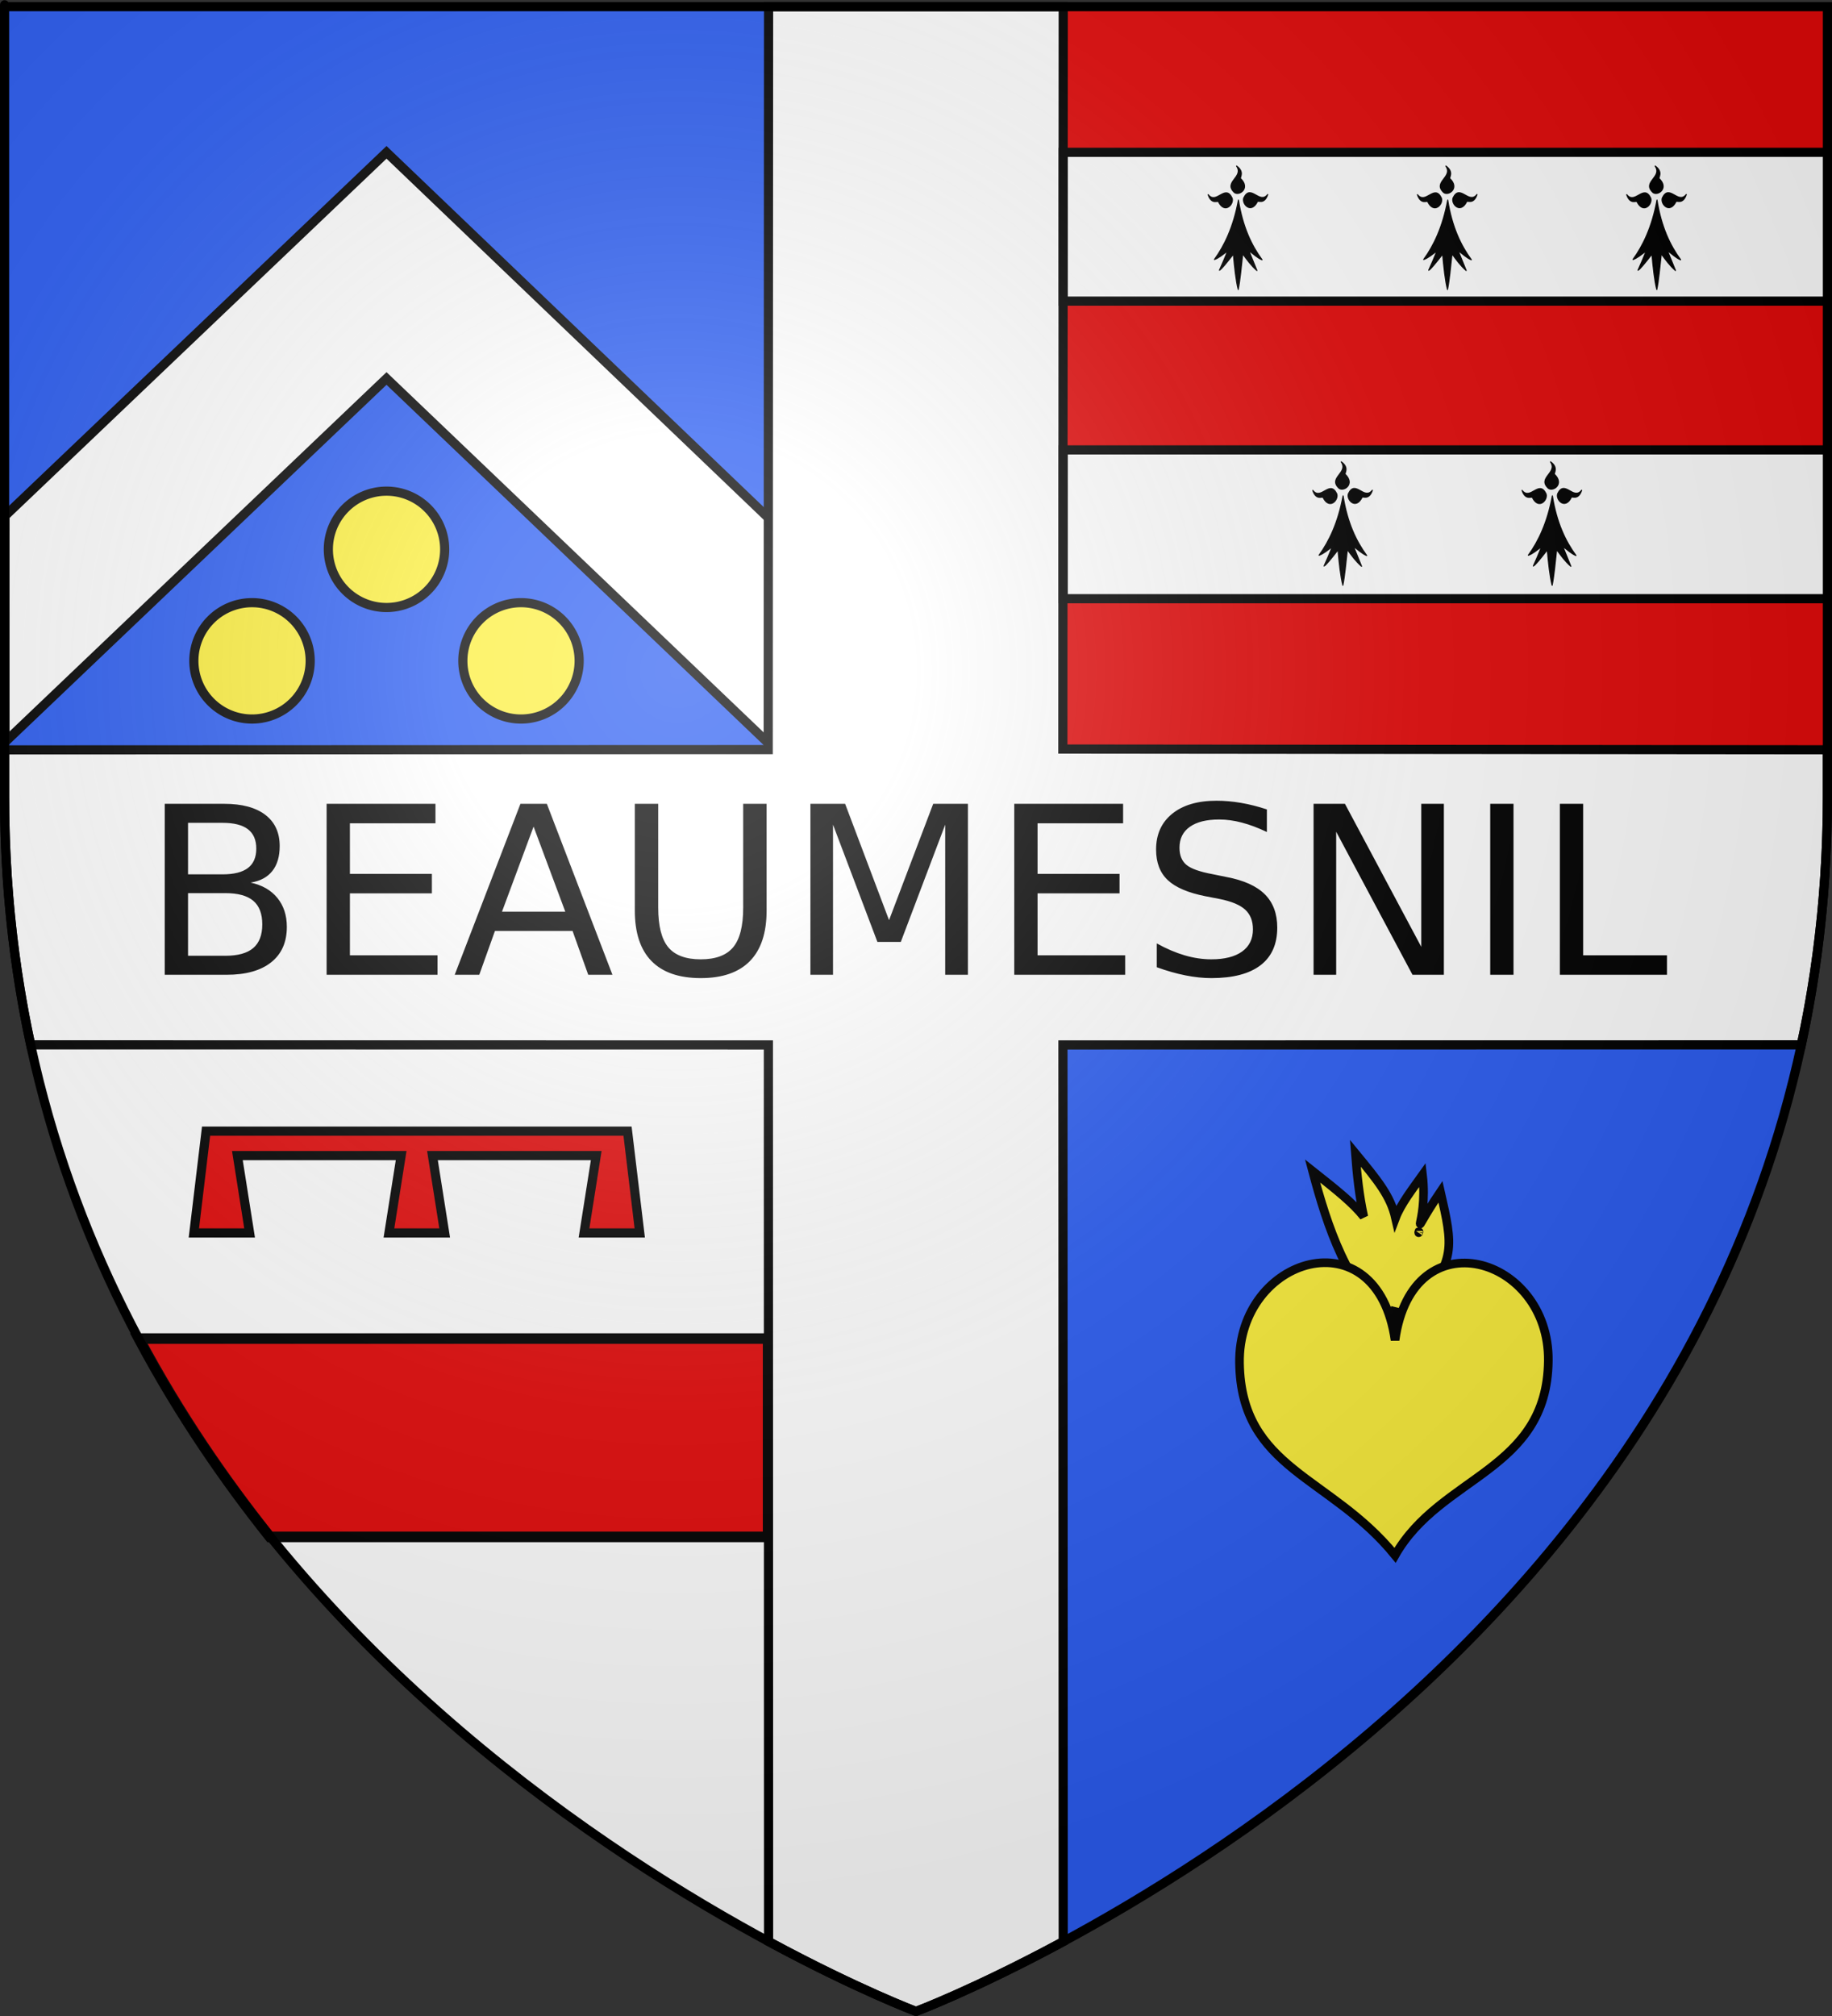 <?xml version="1.0" encoding="UTF-8" standalone="no"?>
<svg
   xmlns:dc="http://purl.org/dc/elements/1.1/"
   xmlns:cc="http://web.resource.org/cc/"
   xmlns:rdf="http://www.w3.org/1999/02/22-rdf-syntax-ns#"
   xmlns:svg="http://www.w3.org/2000/svg"
   xmlns="http://www.w3.org/2000/svg"
   xmlns:xlink="http://www.w3.org/1999/xlink"
   xmlns:sodipodi="http://sodipodi.sourceforge.net/DTD/sodipodi-0.dtd"
   xmlns:inkscape="http://www.inkscape.org/namespaces/inkscape"
   height="660"
   width="600"
   version="1.0"
   id="svg2"
   sodipodi:version="0.32"
   inkscape:version="0.44.1"
   sodipodi:docname="Blason ville fr Beaumesnil  (Eure).svg"
   sodipodi:docbase="C:\Documents and Settings\Standard\Mes documents\aaaOuiqui\Blasons\Blasons Eure"
   inkscape:export-filename="/Users/olivier/Desktop/Blason Rouge/Blason_Vide_3D.png"
   inkscape:export-xdpi="144"
   inkscape:export-ydpi="144">
  <rect width="100%" height="100%" fill="#333333" stroke="none"/>
  <sodipodi:namedview
     inkscape:window-height="712"
     inkscape:window-width="1024"
     inkscape:pageshadow="2"
     inkscape:pageopacity="0.0"
     guidetolerance="10.0"
     gridtolerance="10.0"
     objecttolerance="10.0"
     borderopacity="1.0"
     bordercolor="#666666"
     pagecolor="#ffffff"
     id="base"
     showgrid="false"
     height="660px"
     inkscape:zoom="0.63"
     inkscape:cx="633.32847"
     inkscape:cy="82.360405"
     inkscape:window-x="-4"
     inkscape:window-y="-4"
     inkscape:current-layer="layer3"
     showguides="true"
     inkscape:guide-bbox="true" />
  <desc
     id="desc4">Flag of Canton of Valais (Wallis)</desc>
  <defs
     id="defs6">
    <linearGradient
       id="linearGradient2893">
      <stop
         style="stop-color:white;stop-opacity:0.314;"
         offset="0"
         id="stop2895" />
      <stop
         id="stop2897"
         offset="0.19"
         style="stop-color:white;stop-opacity:0.251;" />
      <stop
         style="stop-color:#6b6b6b;stop-opacity:0.125;"
         offset="0.6"
         id="stop2901" />
      <stop
         style="stop-color:black;stop-opacity:0.125;"
         offset="1"
         id="stop2899" />
    </linearGradient>
    <radialGradient
       inkscape:collect="always"
       xlink:href="#linearGradient2893"
       id="radialGradient3163"
       gradientUnits="userSpaceOnUse"
       gradientTransform="matrix(1.353,0,0,1.349,-77.629,-85.747)"
       cx="221.445"
       cy="226.331"
       fx="221.445"
       fy="226.331"
       r="300" />
  </defs>
  <g
     inkscape:groupmode="layer"
     id="layer3"
     inkscape:label="Fond écu"
     style="display:inline">
    <path
       id="path2855"
       style="fill:#2b5df2;fill-opacity:1;fill-rule:evenodd;stroke:none;stroke-width:1px;stroke-linecap:butt;stroke-linejoin:miter;stroke-opacity:1"
       d="M 300,658.5 C 300,658.5 598.5,546.18 598.5,260.728 C 598.5,-24.723 598.5,2.176 598.5,2.176 L 1.5,2.176 L 1.5,260.728 C 1.5,546.18 300,658.5 300,658.5 z "
       sodipodi:nodetypes="cccccc" />
    <path
       style="fill:#e20909;fill-rule:evenodd;stroke:none;stroke-width:1px;stroke-linecap:butt;stroke-linejoin:miter;stroke-opacity:1;fill-opacity:1"
       d="M 348.503,1.717 L 598.796,1.717 L 598.796,245.837 L 347.941,244.715 L 348.503,1.717 z "
       id="path12274" />
    <path
       style="fill:white;fill-opacity:1;fill-rule:evenodd;stroke:none;stroke-width:1px;stroke-linecap:butt;stroke-linejoin:miter;stroke-opacity:1;display:inline"
       d="M 9.812 340.938 C 44.484 503.819 179.341 596.667 252.375 635.969 L 252.375 340.938 L 9.812 340.938 z "
       id="path14056" />
    <path
       style="fill:#e20909;fill-opacity:1;fill-rule:evenodd;stroke:black;stroke-width:3.459;stroke-linecap:butt;stroke-linejoin:miter;stroke-miterlimit:4;stroke-dasharray:none;stroke-opacity:1;display:inline"
       d="M 45.48,438.23 C 58.922,463.369 73.642,484.615 88.388,503.156 L 251.566,503.156 L 251.566,438.23 L 45.48,438.23 z "
       id="path14946"
       sodipodi:nodetypes="ccccc" />
    <path
       id="path6902"
       style="fill:white;fill-rule:evenodd;stroke:black;stroke-width:3;stroke-linecap:butt;stroke-linejoin:miter;stroke-opacity:1;fill-opacity:1;stroke-miterlimit:4;stroke-dasharray:none"
       d="M 252.1,243.75 L 251.82,169.714 L 126.587,49.873 L 1.635,168.921 L 1.635,242.956 L 126.587,123.909 L 252.1,243.75 z "
       sodipodi:nodetypes="ccccccc" />
    <path
       style="fill:white;fill-opacity:1;fill-rule:evenodd;stroke:black;stroke-width:3;stroke-linecap:butt;stroke-linejoin:miter;stroke-opacity:1;display:inline;stroke-miterlimit:4;stroke-dasharray:none"
       d="M 251.719 2.188 L 251.594 245.406 L 1.5 245.5 L 1.5 260.719 C 1.5 289.581 4.576 316.677 10.062 342.062 L 251.656 342.094 L 251.719 635.625 C 280.6 651.214 300 658.5 300 658.5 C 300 658.5 319.38 651.216 348.219 635.656 L 348.125 342.094 L 589.938 342.062 C 595.424 316.677 598.5 289.581 598.5 260.719 C 598.5 243.881 598.5 260.203 598.5 245.469 L 348.094 245.219 L 348.219 2.188 L 251.719 2.188 z "
       id="path6015" />
    <path
       sodipodi:type="arc"
       style="fill:#fcef3c;fill-opacity:1;stroke:black;stroke-width:3;stroke-miterlimit:4;stroke-dasharray:none;stroke-opacity:1"
       id="path7794"
       sodipodi:cx="115.87302"
       sodipodi:cy="206.03174"
       sodipodi:rx="19.047619"
       sodipodi:ry="19.047619"
       d="M 134.921 206.032 A 19.048 19.048 0 1 1  96.825,206.032 A 19.048 19.048 0 1 1  134.921 206.032 z"
       transform="translate(10.714,-26.19)" />
    <g
       id="g7800"
       transform="translate(5.556,0)"
       style="fill:#fcef3c;fill-opacity:1">
      <path
         transform="translate(-38.889,10.317)"
         d="M 134.921 206.032 A 19.048 19.048 0 1 1  96.825,206.032 A 19.048 19.048 0 1 1  134.921 206.032 z"
         sodipodi:ry="19.047619"
         sodipodi:rx="19.047619"
         sodipodi:cy="206.03174"
         sodipodi:cx="115.87302"
         id="path7798"
         style="fill:#fcef3c;fill-opacity:1;stroke:black;stroke-width:3;stroke-miterlimit:4;stroke-dasharray:none;stroke-opacity:1"
         sodipodi:type="arc" />
      <path
         sodipodi:type="arc"
         style="fill:#fcef3c;fill-opacity:1;stroke:black;stroke-width:3;stroke-miterlimit:4;stroke-dasharray:none;stroke-opacity:1"
         id="path7796"
         sodipodi:cx="115.87302"
         sodipodi:cy="206.03174"
         sodipodi:rx="19.047619"
         sodipodi:ry="19.047619"
         d="M 134.921 206.032 A 19.048 19.048 0 1 1  96.825,206.032 A 19.048 19.048 0 1 1  134.921 206.032 z"
         transform="translate(49.206,10.317)" />
    </g>
    <g
       id="g16762">
      <path
         sodipodi:nodetypes="ccccccccccs"
         d="M 457.015,427.928 C 455.303,434.792 455.963,437.753 463.931,427.599 C 476.893,412.708 475.882,408.197 471.768,390.154 C 459.952,407.59 467.887,401.768 465.897,384.652 C 462.605,389.278 458.77,394.181 457.044,398.755 C 455.402,391.541 451.356,386.619 443.896,377.558 C 444.414,384.292 445.113,391.326 446.66,398.326 C 443.094,393.821 437.826,389.647 429.879,383.357 C 434.731,401.549 441.161,421.44 456.227,433.798 M 464.637,403.448 C 464.593,404.019 464.941,402.345 464.637,403.448 z "
         style="fill:#fcef3c;fill-opacity:1;fill-rule:evenodd;stroke:black;stroke-width:2.832;stroke-linecap:butt;stroke-linejoin:miter;stroke-miterlimit:4;stroke-opacity:1"
         id="path8697" />
      <path
         sodipodi:nodetypes="cscsc"
         id="path8689"
         d="M 456.896,509.177 C 435.683,483.088 406.497,481.068 405.952,446.247 C 405.395,411.386 451.052,397.46 456.896,438.755 C 462.496,397.923 507.484,411.271 507.091,445.498 C 506.692,481.704 471.765,482.979 456.896,509.177 z "
         style="fill:#fcef3c;fill-opacity:1;fill-rule:evenodd;stroke:black;stroke-width:2.832;stroke-linecap:butt;stroke-linejoin:miter;stroke-miterlimit:4;stroke-dasharray:none;stroke-opacity:1" />
    </g>
    <path
       id="path10490"
       style="fill:white;fill-rule:evenodd;stroke:black;stroke-width:3;stroke-linecap:butt;stroke-linejoin:miter;stroke-miterlimit:4;stroke-opacity:1;fill-opacity:1"
       d="M 599.638,196.003 L 599.638,147.291 L 348.222,147.291 L 348.222,196.003 L 599.638,196.003 z "
       sodipodi:nodetypes="ccccc" />
    <path
       id="path10494"
       style="fill:white;fill-rule:evenodd;stroke:black;stroke-width:3;stroke-linecap:butt;stroke-linejoin:miter;stroke-miterlimit:4;stroke-opacity:1;fill-opacity:1"
       d="M 348.222,49.868 L 348.222,98.58 L 599.638,98.58 L 599.638,49.868 L 348.222,49.868 z "
       sodipodi:nodetypes="ccccc" />
    <g
       id="g14025"
       transform="translate(3.077,0)">
      <g
         transform="matrix(0.114,0,0,0.125,359.528,48.566)"
         style="display:inline"
         id="g7947">
        <g
           style="fill:black;fill-opacity:1"
           id="g7949">
          <path
             d="M 377.128,135.622 C 363.027,205.733 336.74,255.374 308.184,291.061 C 320.054,287.499 333.399,277.371 346.301,268.511 C 338.411,286.896 330.52,302.956 322.63,319.179 C 327.341,317.431 342.291,301.057 362.595,277.033 C 365.778,310.06 370.082,347.255 376.512,369.649 C 381.631,347.291 385.418,310.285 389.481,276.307 C 401.722,291.501 413.611,306.872 430.173,319.905 L 406.92,267.587 C 418.927,275.985 432.195,287.102 444.927,291.788 C 414.738,254.32 389.317,205.741 377.128,135.622 z "
             style="fill:black;fill-opacity:1;fill-rule:evenodd;stroke:black;stroke-width:3;stroke-linecap:round;stroke-linejoin:round;stroke-miterlimit:4;stroke-dasharray:none;stroke-opacity:1"
             id="path7951" />
          <path
             d="M 319.723,139.698 C 318.427,135.62 300.185,148.673 290.128,121.31 C 314.12,148.894 338.908,92.269 358.962,130.251 C 365.151,145.922 338.04,173.112 319.723,139.698 z "
             style="fill:black;fill-opacity:1;fill-rule:evenodd;stroke:black;stroke-width:3;stroke-linecap:round;stroke-linejoin:round;stroke-miterlimit:4;stroke-dasharray:none;stroke-opacity:1"
             id="path7953" />
          <path
             d="M 431.716,139.348 C 433.012,135.27 451.253,148.323 461.311,120.961 C 437.319,148.545 412.53,91.919 392.477,129.902 C 386.288,145.572 413.399,172.762 431.716,139.348 z "
             style="fill:black;fill-opacity:1;fill-rule:evenodd;stroke:black;stroke-width:3;stroke-linecap:round;stroke-linejoin:round;stroke-miterlimit:4;stroke-dasharray:none;stroke-opacity:1;display:inline"
             id="path7955" />
          <path
             d="M 383.382,79.375 C 379.685,77.221 396.403,62.265 371.894,46.481 C 393.58,75.912 332.91,87.752 365.604,115.608 C 379.547,125.066 411.996,104.539 383.382,79.375 z "
             style="fill:black;fill-opacity:1;fill-rule:evenodd;stroke:black;stroke-width:3;stroke-linecap:round;stroke-linejoin:round;stroke-miterlimit:4;stroke-dasharray:none;stroke-opacity:1;display:inline"
             id="path7957" />
        </g>
      </g>
      <g
         transform="matrix(0.114,0,0,0.125,428.072,48.566)"
         style="display:inline"
         id="g7959">
        <g
           style="fill:black;fill-opacity:1"
           id="g7961">
          <path
             d="M 377.128,135.622 C 363.027,205.733 336.74,255.374 308.184,291.061 C 320.054,287.499 333.399,277.371 346.301,268.511 C 338.411,286.896 330.52,302.956 322.63,319.179 C 327.341,317.431 342.291,301.057 362.595,277.033 C 365.778,310.06 370.082,347.255 376.512,369.649 C 381.631,347.291 385.418,310.285 389.481,276.307 C 401.722,291.501 413.611,306.872 430.173,319.905 L 406.92,267.587 C 418.927,275.985 432.195,287.102 444.927,291.788 C 414.738,254.32 389.317,205.741 377.128,135.622 z "
             style="fill:black;fill-opacity:1;fill-rule:evenodd;stroke:black;stroke-width:3;stroke-linecap:round;stroke-linejoin:round;stroke-miterlimit:4;stroke-dasharray:none;stroke-opacity:1"
             id="path7963" />
          <path
             d="M 319.723,139.698 C 318.427,135.62 300.185,148.673 290.128,121.31 C 314.12,148.894 338.908,92.269 358.962,130.251 C 365.151,145.922 338.04,173.112 319.723,139.698 z "
             style="fill:black;fill-opacity:1;fill-rule:evenodd;stroke:black;stroke-width:3;stroke-linecap:round;stroke-linejoin:round;stroke-miterlimit:4;stroke-dasharray:none;stroke-opacity:1"
             id="path7965" />
          <path
             d="M 431.716,139.348 C 433.012,135.27 451.253,148.323 461.311,120.961 C 437.319,148.545 412.53,91.919 392.477,129.902 C 386.288,145.572 413.399,172.762 431.716,139.348 z "
             style="fill:black;fill-opacity:1;fill-rule:evenodd;stroke:black;stroke-width:3;stroke-linecap:round;stroke-linejoin:round;stroke-miterlimit:4;stroke-dasharray:none;stroke-opacity:1;display:inline"
             id="path7967" />
          <path
             d="M 383.382,79.375 C 379.685,77.221 396.403,62.265 371.894,46.481 C 393.58,75.912 332.91,87.752 365.604,115.608 C 379.547,125.066 411.996,104.539 383.382,79.375 z "
             style="fill:black;fill-opacity:1;fill-rule:evenodd;stroke:black;stroke-width:3;stroke-linecap:round;stroke-linejoin:round;stroke-miterlimit:4;stroke-dasharray:none;stroke-opacity:1;display:inline"
             id="path7969" />
        </g>
      </g>
      <g
         transform="matrix(0.114,0,0,0.125,496.617,48.566)"
         style="display:inline"
         id="g7983">
        <g
           style="fill:black;fill-opacity:1"
           id="g7985">
          <path
             d="M 377.128,135.622 C 363.027,205.733 336.74,255.374 308.184,291.061 C 320.054,287.499 333.399,277.371 346.301,268.511 C 338.411,286.896 330.52,302.956 322.63,319.179 C 327.341,317.431 342.291,301.057 362.595,277.033 C 365.778,310.06 370.082,347.255 376.512,369.649 C 381.631,347.291 385.418,310.285 389.481,276.307 C 401.722,291.501 413.611,306.872 430.173,319.905 L 406.92,267.587 C 418.927,275.985 432.195,287.102 444.927,291.788 C 414.738,254.32 389.317,205.741 377.128,135.622 z "
             style="fill:black;fill-opacity:1;fill-rule:evenodd;stroke:black;stroke-width:3;stroke-linecap:round;stroke-linejoin:round;stroke-miterlimit:4;stroke-dasharray:none;stroke-opacity:1"
             id="path7987" />
          <path
             d="M 319.723,139.698 C 318.427,135.62 300.185,148.673 290.128,121.31 C 314.12,148.894 338.908,92.269 358.962,130.251 C 365.151,145.922 338.04,173.112 319.723,139.698 z "
             style="fill:black;fill-opacity:1;fill-rule:evenodd;stroke:black;stroke-width:3;stroke-linecap:round;stroke-linejoin:round;stroke-miterlimit:4;stroke-dasharray:none;stroke-opacity:1"
             id="path7989" />
          <path
             d="M 431.716,139.348 C 433.012,135.27 451.253,148.323 461.311,120.961 C 437.319,148.545 412.53,91.919 392.477,129.902 C 386.288,145.572 413.399,172.762 431.716,139.348 z "
             style="fill:black;fill-opacity:1;fill-rule:evenodd;stroke:black;stroke-width:3;stroke-linecap:round;stroke-linejoin:round;stroke-miterlimit:4;stroke-dasharray:none;stroke-opacity:1;display:inline"
             id="path7991" />
          <path
             d="M 383.382,79.375 C 379.685,77.221 396.403,62.265 371.894,46.481 C 393.58,75.912 332.91,87.752 365.604,115.608 C 379.547,125.066 411.996,104.539 383.382,79.375 z "
             style="fill:black;fill-opacity:1;fill-rule:evenodd;stroke:black;stroke-width:3;stroke-linecap:round;stroke-linejoin:round;stroke-miterlimit:4;stroke-dasharray:none;stroke-opacity:1;display:inline"
             id="path7993" />
        </g>
      </g>
    </g>
    <g
       id="g14011"
       transform="translate(4.519,0)">
      <g
         id="g13987"
         style="display:inline"
         transform="matrix(0.114,0,0,0.125,392.358,145.391)">
        <g
           id="g13989"
           style="fill:black;fill-opacity:1">
          <path
             id="path13991"
             style="fill:black;fill-opacity:1;fill-rule:evenodd;stroke:black;stroke-width:3;stroke-linecap:round;stroke-linejoin:round;stroke-miterlimit:4;stroke-dasharray:none;stroke-opacity:1"
             d="M 377.128,135.622 C 363.027,205.733 336.74,255.374 308.184,291.061 C 320.054,287.499 333.399,277.371 346.301,268.511 C 338.411,286.896 330.52,302.956 322.63,319.179 C 327.341,317.431 342.291,301.057 362.595,277.033 C 365.778,310.06 370.082,347.255 376.512,369.649 C 381.631,347.291 385.418,310.285 389.481,276.307 C 401.722,291.501 413.611,306.872 430.173,319.905 L 406.92,267.587 C 418.927,275.985 432.195,287.102 444.927,291.788 C 414.738,254.32 389.317,205.741 377.128,135.622 z " />
          <path
             id="path13993"
             style="fill:black;fill-opacity:1;fill-rule:evenodd;stroke:black;stroke-width:3;stroke-linecap:round;stroke-linejoin:round;stroke-miterlimit:4;stroke-dasharray:none;stroke-opacity:1"
             d="M 319.723,139.698 C 318.427,135.62 300.185,148.673 290.128,121.31 C 314.12,148.894 338.908,92.269 358.962,130.251 C 365.151,145.922 338.04,173.112 319.723,139.698 z " />
          <path
             id="path13995"
             style="fill:black;fill-opacity:1;fill-rule:evenodd;stroke:black;stroke-width:3;stroke-linecap:round;stroke-linejoin:round;stroke-miterlimit:4;stroke-dasharray:none;stroke-opacity:1;display:inline"
             d="M 431.716,139.348 C 433.012,135.27 451.253,148.323 461.311,120.961 C 437.319,148.545 412.53,91.919 392.477,129.902 C 386.288,145.572 413.399,172.762 431.716,139.348 z " />
          <path
             id="path13997"
             style="fill:black;fill-opacity:1;fill-rule:evenodd;stroke:black;stroke-width:3;stroke-linecap:round;stroke-linejoin:round;stroke-miterlimit:4;stroke-dasharray:none;stroke-opacity:1;display:inline"
             d="M 383.382,79.375 C 379.685,77.221 396.403,62.265 371.894,46.481 C 393.58,75.912 332.91,87.752 365.604,115.608 C 379.547,125.066 411.996,104.539 383.382,79.375 z " />
        </g>
      </g>
      <g
         id="g13999"
         style="display:inline"
         transform="matrix(0.114,0,0,0.125,460.902,145.391)">
        <g
           id="g14001"
           style="fill:black;fill-opacity:1">
          <path
             id="path14003"
             style="fill:black;fill-opacity:1;fill-rule:evenodd;stroke:black;stroke-width:3;stroke-linecap:round;stroke-linejoin:round;stroke-miterlimit:4;stroke-dasharray:none;stroke-opacity:1"
             d="M 377.128,135.622 C 363.027,205.733 336.74,255.374 308.184,291.061 C 320.054,287.499 333.399,277.371 346.301,268.511 C 338.411,286.896 330.52,302.956 322.63,319.179 C 327.341,317.431 342.291,301.057 362.595,277.033 C 365.778,310.06 370.082,347.255 376.512,369.649 C 381.631,347.291 385.418,310.285 389.481,276.307 C 401.722,291.501 413.611,306.872 430.173,319.905 L 406.92,267.587 C 418.927,275.985 432.195,287.102 444.927,291.788 C 414.738,254.32 389.317,205.741 377.128,135.622 z " />
          <path
             id="path14005"
             style="fill:black;fill-opacity:1;fill-rule:evenodd;stroke:black;stroke-width:3;stroke-linecap:round;stroke-linejoin:round;stroke-miterlimit:4;stroke-dasharray:none;stroke-opacity:1"
             d="M 319.723,139.698 C 318.427,135.62 300.185,148.673 290.128,121.31 C 314.12,148.894 338.908,92.269 358.962,130.251 C 365.151,145.922 338.04,173.112 319.723,139.698 z " />
          <path
             id="path14007"
             style="fill:black;fill-opacity:1;fill-rule:evenodd;stroke:black;stroke-width:3;stroke-linecap:round;stroke-linejoin:round;stroke-miterlimit:4;stroke-dasharray:none;stroke-opacity:1;display:inline"
             d="M 431.716,139.348 C 433.012,135.27 451.253,148.323 461.311,120.961 C 437.319,148.545 412.53,91.919 392.477,129.902 C 386.288,145.572 413.399,172.762 431.716,139.348 z " />
          <path
             id="path14009"
             style="fill:black;fill-opacity:1;fill-rule:evenodd;stroke:black;stroke-width:3;stroke-linecap:round;stroke-linejoin:round;stroke-miterlimit:4;stroke-dasharray:none;stroke-opacity:1;display:inline"
             d="M 383.382,79.375 C 379.685,77.221 396.403,62.265 371.894,46.481 C 393.58,75.912 332.91,87.752 365.604,115.608 C 379.547,125.066 411.996,104.539 383.382,79.375 z " />
        </g>
      </g>
    </g>
    <path
       id="rect16720"
       style="fill:#e20909;fill-opacity:1;stroke:black;stroke-width:3;stroke-miterlimit:4;stroke-opacity:1"
       d="M 141.635,378.317 L 195.27,378.317 L 191.27,403.651 L 209.524,403.651 L 205.524,370.317 L 67.492,370.317 L 63.492,403.651 L 81.746,403.651 L 77.746,378.317 L 131.381,378.317 L 127.381,403.651 L 145.635,403.651 L 141.635,378.317 z "
       sodipodi:nodetypes="ccccccccccccc" />
    <path
       transform="matrix(1.381,0,0,1.371,-14.098,-97.251)"
       style="font-size:56px;font-style:normal;font-variant:normal;font-weight:normal;font-stretch:normal;text-align:start;line-height:100%;writing-mode:lr-tb;text-anchor:start;font-family:Bitstream Vera Sans"
       d="M 54.801,284.206 L 54.801,299.163 L 63.66,299.163 C 66.631,299.163 68.833,298.548 70.264,297.318 C 71.695,296.087 72.41,294.205 72.41,291.671 C 72.41,289.119 71.695,287.237 70.264,286.025 C 68.833,284.812 66.631,284.206 63.66,284.206 L 54.801,284.206 z M 54.801,267.417 L 54.801,279.722 L 62.977,279.722 C 65.674,279.722 67.684,279.216 69.006,278.204 C 70.327,277.193 70.988,275.648 70.988,273.57 C 70.988,271.51 70.327,269.969 69.006,268.948 C 67.684,267.928 65.674,267.417 62.977,267.417 L 54.801,267.417 z M 49.277,262.878 L 63.387,262.878 C 67.598,262.878 70.842,263.753 73.121,265.503 C 75.4,267.253 76.539,269.741 76.539,272.968 C 76.539,275.465 75.956,277.452 74.789,278.929 C 73.622,280.406 71.909,281.326 69.648,281.691 C 72.365,282.274 74.475,283.491 75.979,285.341 C 77.482,287.191 78.234,289.502 78.234,292.273 C 78.234,295.919 76.995,298.735 74.516,300.722 C 72.036,302.709 68.509,303.702 63.934,303.702 L 49.277,303.702 L 49.277,262.878 z M 87.668,262.878 L 113.48,262.878 L 113.48,267.527 L 93.191,267.527 L 93.191,279.613 L 112.633,279.613 L 112.633,284.261 L 93.191,284.261 L 93.191,299.054 L 113.973,299.054 L 113.973,303.702 L 87.668,303.702 L 87.668,262.878 z M 136.75,268.32 L 129.258,288.636 L 144.27,288.636 L 136.75,268.32 z M 133.633,262.878 L 139.895,262.878 L 155.453,303.702 L 149.711,303.702 L 145.992,293.23 L 127.59,293.23 L 123.871,303.702 L 118.047,303.702 L 133.633,262.878 z M 160.758,262.878 L 166.309,262.878 L 166.309,287.679 C 166.309,292.054 167.102,295.203 168.688,297.126 C 170.273,299.049 172.844,300.011 176.398,300.011 C 179.935,300.011 182.496,299.049 184.082,297.126 C 185.668,295.203 186.461,292.054 186.461,287.679 L 186.461,262.878 L 192.012,262.878 L 192.012,288.363 C 192.012,293.685 190.695,297.705 188.061,300.421 C 185.426,303.137 181.539,304.495 176.398,304.495 C 171.24,304.495 167.343,303.137 164.709,300.421 C 162.075,297.705 160.758,293.685 160.758,288.363 L 160.758,262.878 z M 202.402,262.878 L 210.633,262.878 L 221.051,290.659 L 231.523,262.878 L 239.754,262.878 L 239.754,303.702 L 234.367,303.702 L 234.367,267.855 L 223.84,295.855 L 218.289,295.855 L 207.762,267.855 L 207.762,303.702 L 202.402,303.702 L 202.402,262.878 z M 250.746,262.878 L 276.559,262.878 L 276.559,267.527 L 256.27,267.527 L 256.27,279.613 L 275.711,279.613 L 275.711,284.261 L 256.27,284.261 L 256.27,299.054 L 277.051,299.054 L 277.051,303.702 L 250.746,303.702 L 250.746,262.878 z M 310.656,264.218 L 310.656,269.605 C 308.56,268.602 306.582,267.855 304.723,267.363 C 302.863,266.87 301.068,266.624 299.336,266.624 C 296.328,266.624 294.008,267.208 292.377,268.374 C 290.745,269.541 289.93,271.2 289.93,273.351 C 289.93,275.156 290.472,276.518 291.557,277.439 C 292.641,278.359 294.697,279.102 297.723,279.667 L 301.059,280.351 C 305.178,281.135 308.218,282.516 310.178,284.493 C 312.137,286.471 313.117,289.119 313.117,292.437 C 313.117,296.392 311.791,299.391 309.139,301.433 C 306.486,303.475 302.599,304.495 297.477,304.495 C 295.544,304.495 293.489,304.277 291.311,303.839 C 289.132,303.402 286.876,302.754 284.543,301.898 L 284.543,296.21 C 286.785,297.468 288.982,298.416 291.133,299.054 C 293.284,299.692 295.398,300.011 297.477,300.011 C 300.63,300.011 303.064,299.391 304.777,298.152 C 306.491,296.912 307.348,295.144 307.348,292.847 C 307.348,290.842 306.732,289.274 305.502,288.144 C 304.271,287.014 302.253,286.166 299.445,285.601 L 296.082,284.945 C 291.962,284.124 288.982,282.839 287.141,281.089 C 285.299,279.339 284.379,276.906 284.379,273.788 C 284.379,270.179 285.65,267.335 288.193,265.257 C 290.736,263.179 294.241,262.14 298.707,262.14 C 300.621,262.14 302.572,262.313 304.559,262.659 C 306.546,263.006 308.578,263.525 310.656,264.218 L 310.656,264.218 z M 321.73,262.878 L 329.168,262.878 L 347.27,297.031 L 347.27,262.878 L 352.629,262.878 L 352.629,303.702 L 345.191,303.702 L 327.09,269.55 L 327.09,303.702 L 321.73,303.702 L 321.73,262.878 z M 363.621,262.878 L 369.145,262.878 L 369.145,303.702 L 363.621,303.702 L 363.621,262.878 z M 380.137,262.878 L 385.66,262.878 L 385.66,299.054 L 405.539,299.054 L 405.539,303.702 L 380.137,303.702 L 380.137,262.878 z "
       id="flowRoot16731" />
  </g>
  <g
     inkscape:groupmode="layer"
     id="layer4"
     inkscape:label="Meubles"
     sodipodi:insensitive="true" />
  <g
     inkscape:groupmode="layer"
     id="layer2"
     inkscape:label="Reflet final"
     sodipodi:insensitive="true">
    <path
       sodipodi:nodetypes="cccccc"
       d="M 300,658.5 C 300,658.5 598.5,546.18 598.5,260.728 C 598.5,-24.723 598.5,2.176 598.5,2.176 L 1.5,2.176 L 1.5,260.728 C 1.5,546.18 300,658.5 300,658.5 z "
       style="opacity:1;fill:url(#radialGradient3163);fill-opacity:1;fill-rule:evenodd;stroke:none;stroke-width:1px;stroke-linecap:butt;stroke-linejoin:miter;stroke-opacity:1"
       id="path2875"
       inkscape:export-xdpi="144"
       inkscape:export-ydpi="144" />
  </g>
  <g
     inkscape:groupmode="layer"
     id="layer1"
     inkscape:label="Contour final"
     sodipodi:insensitive="true">
    <path
       sodipodi:nodetypes="cccccc"
       d="M 300,658.5 C 300,658.5 1.5,546.18 1.5,260.728 C 1.5,-24.723 1.5,2.176 1.5,2.176 L 598.5,2.176 L 598.5,260.728 C 598.5,546.18 300,658.5 300,658.5 z "
       style="opacity:1;fill:none;fill-opacity:1;fill-rule:evenodd;stroke:#000000;stroke-width:3;stroke-linecap:butt;stroke-linejoin:miter;stroke-miterlimit:4;stroke-dasharray:none;stroke-opacity:1"
       id="path1411"
       inkscape:export-xdpi="144"
       inkscape:export-ydpi="144" />
  </g>
</svg>
